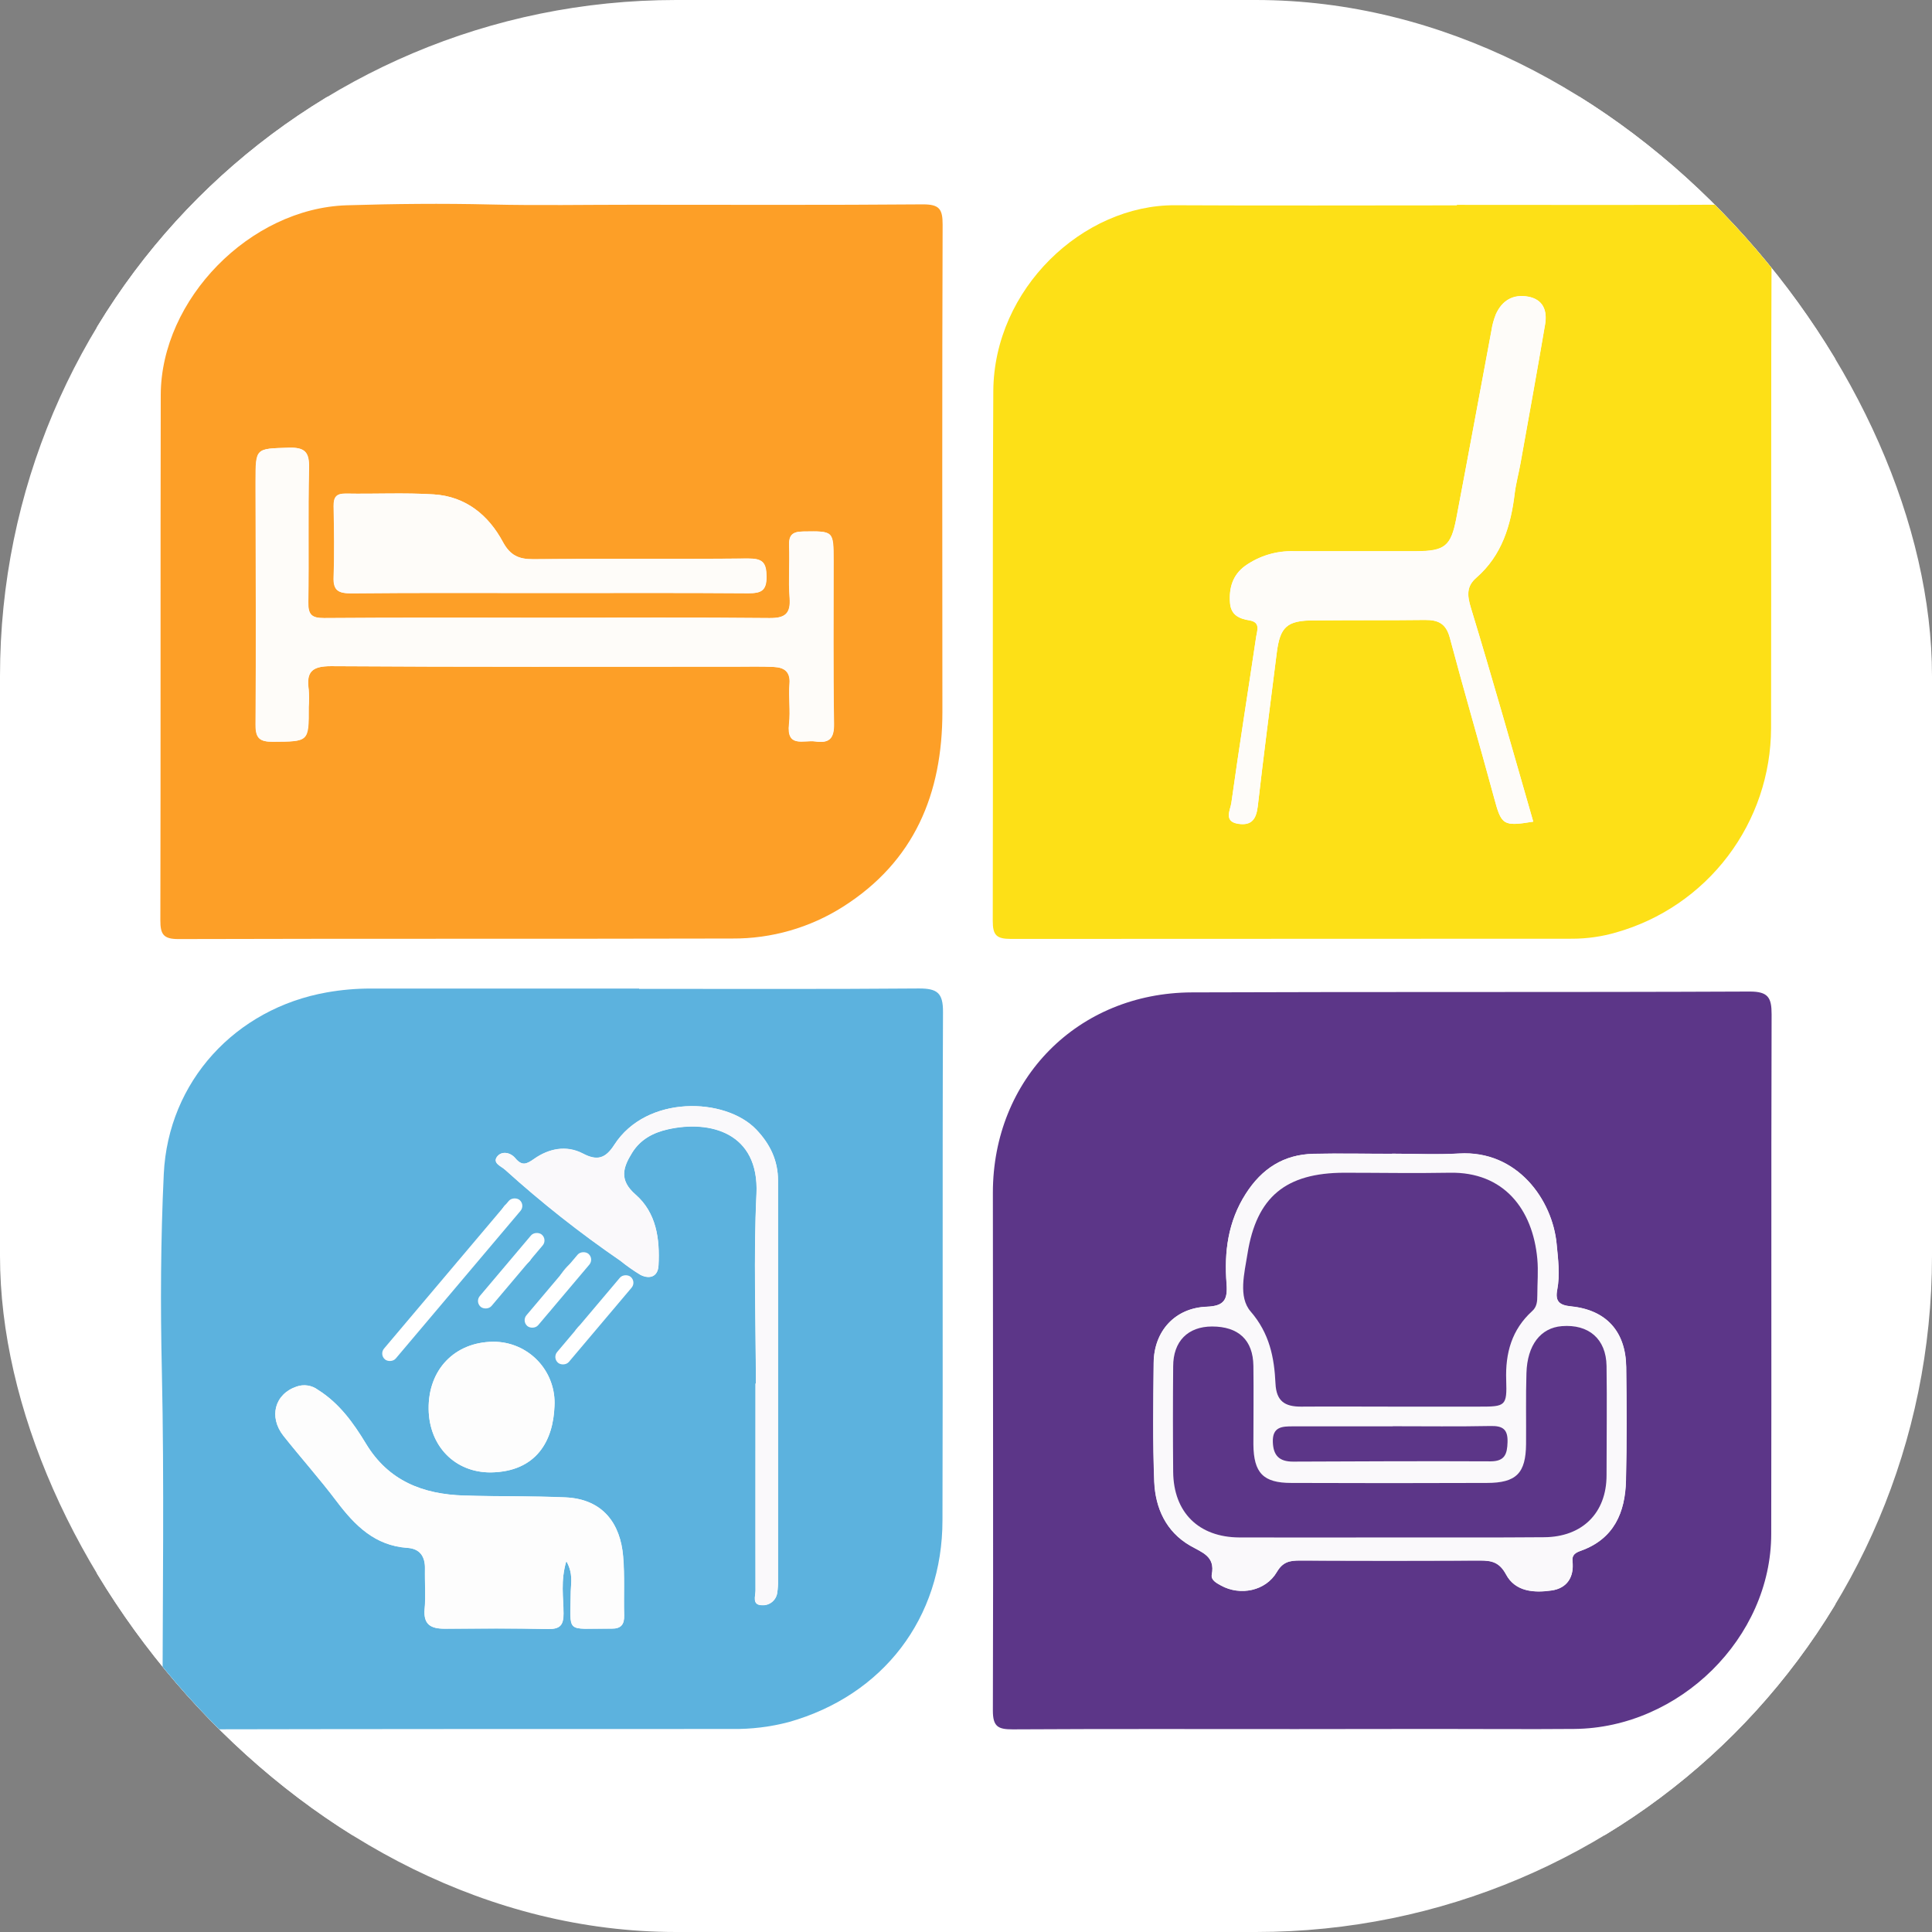 <svg xmlns="http://www.w3.org/2000/svg" version="1.1" xmlns:xlink="http://www.w3.org/1999/xlink" width="1000" height="1000"><rect width="100%" height="100%" fill="#808080" stroke="none"/><g clip-path="url(#SvgjsClipPath1054)"><rect width="1000" height="1000" fill="#ffffff"></rect><g transform="matrix(1.5,0,0,1.5,50,50)"><svg xmlns="http://www.w3.org/2000/svg" version="1.1" xmlns:xlink="http://www.w3.org/1999/xlink" width="600" height="600"><svg width="600" height="600" viewBox="0 0 600 600" fill="none" xmlns="http://www.w3.org/2000/svg">
<rect width="600" height="600" fill="white"></rect>
<g clip-path="url(#clip0_3_507)">
<rect x="56.468" y="331.313" width="197.535" height="205.489" fill="white"></rect>
<rect x="346.805" y="337.942" width="197.535" height="205.489" fill="white"></rect>
<rect x="346.805" y="58.212" width="197.535" height="205.489" fill="white"></rect>
<rect x="45.863" y="68.818" width="212.118" height="205.489" fill="white"></rect>
<path d="M469.383 37.358C503.123 37.358 536.876 37.477 570.616 37.252C576.211 37.252 578.027 38.445 578 44.49C577.735 102.292 577.907 160.094 577.801 217.883C577.767 233.857 572.528 249.384 562.878 262.113C553.228 274.842 539.692 284.079 524.321 288.426C519.457 289.84 514.419 290.567 509.354 290.586C444.729 290.586 380.103 290.609 315.478 290.653C310.467 290.653 309.221 289.327 309.234 284.382C309.393 223.504 309.088 162.613 309.42 101.722C309.605 66.272 340.402 37.331 372.127 37.49C404.541 37.663 436.955 37.53 469.383 37.53V37.358ZM495.738 250.191C488.606 225.519 481.659 200.834 474.182 176.321C472.856 172.013 472.697 168.911 476.078 165.981C484.96 158.252 488.009 147.898 489.335 136.748C489.773 133.275 490.727 129.868 491.337 126.407C494.201 110.499 497.104 94.457 499.822 78.456C500.617 73.789 499.106 69.944 493.935 69.003C488.765 68.062 484.947 70.329 482.812 75.115C482.078 76.948 481.562 78.862 481.275 80.815C477.218 102.385 473.32 123.968 469.171 145.525C467.341 155.11 465.193 156.793 455.37 156.846C441.264 156.846 427.158 156.846 413.052 156.846C407.074 156.68 401.204 158.457 396.322 161.911C391.986 165.092 390.714 169.573 391.125 174.744C391.456 178.933 394.359 180.139 397.833 180.71C401.717 181.346 400.484 184.183 400.14 186.37C397.303 205.488 394.253 224.578 391.575 243.722C391.244 246.095 388.818 250.165 394.055 250.92C398.549 251.57 400.126 249.277 400.683 244.941C402.698 227.269 405.018 209.624 407.232 191.978C408.372 182.91 410.719 180.776 420.039 180.71C432.832 180.63 445.612 180.71 458.392 180.564C462.953 180.564 465.671 181.797 466.957 186.662C471.849 205.09 477.231 223.398 482.203 241.799C484.761 251.411 485.239 251.902 495.738 250.191Z" fill="#FDE017"></path>
<path d="M185.397 37.318C218.646 37.318 251.896 37.463 285.159 37.185C290.819 37.185 291.946 38.802 291.933 44.211C291.734 100.224 291.827 156.249 291.854 212.275C291.854 240.539 282.215 263.899 257.57 279.543C246.152 286.794 232.888 290.604 219.362 290.52C155.647 290.679 91.919 290.52 28.191 290.705C23.087 290.705 21.987 289.075 22 284.262C22.146 223.835 22 163.395 22.133 102.968C22.226 69.891 52.983 38.577 86.272 37.503C102.777 36.999 119.296 36.827 135.828 37.225C152.36 37.622 168.878 37.304 185.397 37.318ZM155.966 179.847C130.167 179.847 104.368 179.741 78.569 179.94C74.247 179.94 73.001 178.773 73.081 174.438C73.346 159.007 72.975 143.562 73.333 128.13C73.465 122.655 71.888 120.998 66.373 121.157C54.918 121.502 54.918 121.157 54.918 132.704C54.918 133.804 54.918 134.905 54.918 136.005C54.918 162.918 55.077 189.83 54.918 216.742C54.918 221.449 56.35 222.642 60.871 222.615C73.28 222.536 73.279 222.735 73.227 210.591C73.366 208.609 73.366 206.62 73.227 204.639C72.285 198.434 74.473 196.485 80.995 196.538C127.529 196.843 174.062 196.711 220.595 196.711C224.997 196.711 229.425 196.578 233.853 196.817C237.26 197.002 239.54 198.368 239.156 202.597C238.784 207.197 239.513 211.877 238.996 216.464C238.042 224.856 244.048 221.939 248.025 222.509C252.85 223.212 254.574 221.528 254.481 216.385C254.176 197.639 254.362 178.893 254.335 160.147C254.335 149.74 254.335 149.925 243.875 150.071C240.07 150.071 238.877 151.397 239.023 155.043C239.262 160.982 238.745 166.974 239.195 172.9C239.633 178.482 237.591 180.006 232.129 179.94C206.688 179.688 181.327 179.834 155.966 179.847ZM156.111 171.296C179.047 171.296 201.982 171.203 224.917 171.376C229.213 171.376 231.228 170.647 231.201 165.662C231.175 160.677 229.783 159.338 224.798 159.391C200.113 159.67 175.414 159.391 150.716 159.63C145.691 159.63 142.761 158.304 140.269 153.744C135.205 144.318 127.303 137.967 116.406 137.265C106.304 136.628 96.122 137.172 85.993 136.986C82.745 136.986 81.804 138.219 81.857 141.282C81.99 149.435 82.135 157.601 81.857 165.755C81.658 170.633 83.673 171.442 88.088 171.402C110.692 171.177 133.362 171.296 156.111 171.296Z" fill="#FD9F27"></path>
<path d="M187.2 307.887C219.415 307.887 251.617 308.02 283.833 307.755C290.011 307.755 292.092 309.253 292.065 315.802C291.814 374.28 292.065 432.758 291.88 491.223C291.88 525.056 271.384 551.703 238.85 560.891C232.458 562.572 225.866 563.375 219.256 563.277C156.164 563.277 93.073 563.277 29.981 563.41C24.439 563.41 22.742 562.468 22.756 556.198C22.756 517.367 23.379 478.549 22.517 439.718C22 417.088 22.106 394.392 23.18 371.775C24.704 339.824 47.918 314.675 79.444 309.107C84.433 308.222 89.49 307.778 94.557 307.781C125.429 307.781 156.31 307.781 187.2 307.781V307.887ZM133.852 395.89C138.28 393.848 139.447 388.744 143.132 386.026C144.193 385.244 146.752 384.7 145.267 382.897C144.94 382.511 144.522 382.213 144.051 382.029C143.58 381.845 143.07 381.782 142.569 381.845C142.067 381.908 141.589 382.096 141.178 382.391C140.767 382.686 140.436 383.079 140.216 383.534C137.829 387.418 134.117 390.454 132.845 395.028C130.909 396.42 129.106 397.878 129.133 400.583C127.237 400.861 125.222 400.662 124.095 402.89C121.682 407.675 117.214 410.844 114.245 415.192C109.618 421.821 102.313 426.832 100.311 435.29C101.769 435.967 102.22 435.184 102.764 434.522C111.262 424.446 119.813 414.384 128.218 404.229C128.947 403.354 128.801 401.763 129.066 400.503C132.487 400.808 132.752 397.918 133.852 395.89ZM162.09 505.342C164.49 509.677 163.681 512.806 163.655 515.789C163.535 530.783 161.613 528.543 177.204 528.662H177.867C180.929 528.662 182.149 527.243 182.069 524.168C181.884 517.34 182.295 510.473 181.711 503.685C180.757 492.615 174.884 483.958 161.825 483.375C150.145 482.858 138.492 483.11 126.826 482.739C112.614 482.288 100.749 477.714 92.966 464.828C88.645 457.695 83.766 450.881 76.421 446.268C75.377 445.483 74.155 444.971 72.863 444.776C71.572 444.582 70.252 444.712 69.024 445.154C61.547 447.699 59.319 455.587 64.543 462.176C70.562 469.746 77.031 476.985 82.851 484.714C89.162 493.079 96.109 500.039 107.298 500.795C111.567 501.087 113.409 503.725 113.343 507.928C113.264 512.554 113.674 517.208 113.237 521.808C112.72 527.296 115.385 528.715 120.157 528.689C132.089 528.622 144.021 528.543 155.846 528.781C159.943 528.861 161.149 527.456 161.149 523.478C161.123 517.924 160.022 512.263 162.09 505.342ZM227.489 444.08H227.356C227.356 467.943 227.356 491.727 227.356 515.537C227.356 517.446 226.031 520.562 229.637 520.588C230.874 520.662 232.095 520.27 233.059 519.49C234.023 518.71 234.66 517.598 234.847 516.372C235.072 514.845 235.165 513.302 235.125 511.759C235.125 465.888 235.125 420.014 235.125 374.134C235.125 367.148 232.394 361.474 227.582 356.436C216.91 345.286 189.732 344.425 178.622 361.739C175.639 366.379 172.802 367.386 167.791 364.748C162.051 361.752 156.018 363.025 150.928 366.604C148.276 368.5 146.738 369.07 144.458 366.352C142.721 364.271 139.725 363.701 138.134 365.888C136.543 368.076 139.619 369.123 140.945 370.329C153.485 381.672 166.772 392.16 180.717 401.723C182.93 403.516 185.265 405.155 187.704 406.628C190.859 408.192 193.683 407.225 193.881 403.393C194.385 394.259 193.192 385.204 185.927 378.88C180.279 373.949 181.552 369.667 184.76 364.496C187.664 359.83 192.025 357.549 197.076 356.396C211.527 353.121 228.669 357.39 227.688 378.655C226.627 400.384 227.489 422.245 227.489 444.08ZM136.013 474.744C151.922 474.532 157.543 463.648 157.981 451.942C158.149 449.072 157.728 446.198 156.743 443.497C155.758 440.796 154.23 438.325 152.254 436.237C150.278 434.149 147.895 432.488 145.252 431.356C142.61 430.224 139.763 429.646 136.888 429.656C123.538 429.775 114.351 439.294 114.576 452.923C114.801 465.703 123.697 474.811 136.013 474.744ZM165.179 401.577C156.92 406.562 157.53 417.168 150.888 423.187C160.009 418.719 161.056 409.16 165.179 401.577ZM165.67 430.823C168.878 430.041 169.925 427.31 170.867 424.711C171.384 423.279 169.978 422.882 168.891 423.12C165.71 423.81 164.689 426.62 163.681 429.166C163.244 430.253 164.344 431.035 165.683 430.809L165.67 430.823ZM149.668 393.411C147.892 397.547 145.36 399.509 145.93 402.691C146.102 403.672 147.587 403.274 148.197 402.876C151.286 400.821 150.596 398.024 149.668 393.411ZM181.088 413.389C177.416 414.69 174.194 417.018 171.808 420.098C177.111 421.052 178.993 418.175 181.088 413.389ZM145.293 404.891C142.642 405.143 140.799 405.581 140.216 407.742C139.99 408.55 140.521 409.717 141.541 409.531C143.636 409.147 144.445 407.357 145.293 404.891Z" fill="#5CB2DE"></path>
<path d="M413.993 563.317C381.353 563.317 348.714 563.224 316.087 563.41C311.129 563.41 309.26 562.521 309.273 556.927C309.459 497.375 309.273 437.823 309.273 378.271C309.273 338.949 338.598 309.253 377.959 309.107C442.125 308.855 506.29 309.107 570.456 308.815C576.753 308.815 577.999 310.87 577.986 316.664C577.801 376.441 577.986 436.205 577.854 495.969C577.854 531.764 546.235 562.959 509.896 563.264C493.802 563.396 477.694 563.264 461.6 563.264L413.993 563.317ZM447.004 364.748V364.828C437.949 364.828 428.907 364.655 419.866 364.828C409.605 365.066 402.061 369.932 396.52 378.615C390.381 388.214 389.042 398.727 389.891 409.638C390.315 415.1 389.135 417.34 383.077 417.592C372.113 417.99 364.848 425.984 364.742 436.934C364.609 450.616 364.397 464.311 364.941 477.966C365.312 487.087 369.024 495.201 377.27 500C381.459 502.426 386.02 503.645 384.8 509.996C384.416 511.945 386.471 512.952 387.995 513.801C394.624 517.446 403.4 515.683 407.232 509.147C409.326 505.568 411.739 505.17 415.186 505.17C435.929 505.25 456.668 505.25 477.403 505.17C481.38 505.17 484.031 505.74 486.325 509.956C489.52 515.962 496.056 516.373 502.061 515.498C507.364 514.729 509.857 510.884 509.26 505.448C508.995 503.075 510.453 502.413 512.177 501.789C523.605 497.693 527.462 488.532 527.714 477.489C528.019 464.483 527.966 451.465 527.794 438.446C527.635 426.183 520.94 418.706 508.77 417.473C504.7 417.062 503.228 415.709 503.984 411.772C504.991 406.469 504.289 401.166 503.785 395.943C502.353 380.75 490.209 363.515 470.111 364.722C462.462 365.146 454.719 364.761 447.004 364.761V364.748Z" fill="#5C3688"></path>
<path d="M495.738 250.191C485.238 251.901 484.761 251.411 482.175 241.852C477.204 223.451 471.821 205.143 466.929 186.715C465.604 181.85 462.952 180.55 458.365 180.617C445.585 180.789 432.805 180.617 420.012 180.762C410.732 180.762 408.345 182.963 407.205 192.031C404.991 209.677 402.671 227.322 400.656 244.994C400.152 249.329 398.575 251.623 394.027 250.973C388.724 250.218 391.217 246.148 391.548 243.775C394.2 224.631 397.275 205.54 400.112 186.423C400.444 184.236 401.69 181.399 397.806 180.762C394.332 180.192 391.429 178.986 391.097 174.797C390.686 169.626 391.959 165.145 396.294 161.964C401.195 158.496 407.091 156.719 413.091 156.899C427.197 156.899 441.303 156.899 455.409 156.899C465.233 156.899 467.34 155.162 469.21 145.577C473.306 124.021 477.257 102.438 481.314 80.868C481.601 78.914 482.117 77.001 482.851 75.168C484.986 70.408 488.817 68.128 493.974 69.056C499.132 69.984 500.603 73.842 499.861 78.508C497.143 94.51 494.24 110.485 491.376 126.46C490.766 129.921 489.812 133.328 489.374 136.801C488.048 147.95 484.973 158.304 476.117 166.034C472.736 168.963 472.908 172.066 474.221 176.374C481.658 200.834 488.658 225.519 495.738 250.191Z" fill="#FEFCF9"></path>
<path d="M155.964 179.835C181.326 179.835 206.687 179.689 232.035 179.941C237.497 180.007 239.539 178.482 239.101 172.901C238.65 166.975 239.168 160.969 238.929 155.043C238.783 151.345 239.976 150.125 243.781 150.072C254.201 149.926 254.228 149.74 254.241 160.147C254.241 178.893 254.082 197.639 254.387 216.385C254.48 221.529 252.756 223.213 247.931 222.51C243.953 221.94 237.948 224.857 238.902 216.465C239.419 211.904 238.69 207.185 239.061 202.598C239.406 198.368 237.126 197.003 233.758 196.817C229.37 196.579 224.942 196.711 220.501 196.711C173.968 196.711 127.435 196.844 80.901 196.539C74.379 196.539 72.191 198.435 73.132 204.639C73.272 206.621 73.272 208.61 73.132 210.592C73.132 222.735 73.132 222.523 60.777 222.616C56.256 222.616 54.784 221.449 54.824 216.743C55.023 189.831 54.89 162.918 54.824 136.006C54.824 134.906 54.824 133.805 54.824 132.705C54.824 121.184 54.824 121.502 66.278 121.158C71.793 120.999 73.371 122.656 73.239 128.131C72.88 143.563 73.239 159.007 72.987 174.439C72.907 178.774 74.153 179.967 78.475 179.941C104.367 179.742 130.166 179.848 155.964 179.835Z" fill="#FEFCF9"></path>
<path d="M156.111 171.297C133.401 171.297 110.691 171.177 87.981 171.403C83.567 171.403 81.552 170.634 81.75 165.755C82.069 157.602 81.923 149.435 81.75 141.282C81.75 138.22 82.639 136.934 85.887 136.987C96.015 137.172 106.197 136.629 116.299 137.265C127.263 137.968 135.164 144.318 140.162 153.744C142.615 158.318 145.584 159.683 150.609 159.63C175.307 159.392 200.006 159.63 224.691 159.392C229.676 159.392 231.055 160.717 231.094 165.662C231.134 170.607 229.106 171.403 224.81 171.376C201.981 171.204 179.046 171.297 156.111 171.297Z" fill="#FEFCF9"></path>
<path d="M162.091 505.342C160.023 512.262 161.123 517.923 161.083 523.452C161.083 527.429 159.877 528.861 155.781 528.755C143.849 528.516 131.917 528.596 120.092 528.662C115.319 528.662 112.654 527.27 113.171 521.781C113.609 517.194 113.171 512.501 113.277 507.901C113.344 503.698 111.501 501.06 107.232 500.768C96.003 500.013 89.096 493.053 82.786 484.687C76.966 476.971 70.496 469.733 64.477 462.15C59.254 455.521 61.481 447.673 68.958 445.127C70.187 444.685 71.506 444.555 72.798 444.75C74.089 444.944 75.312 445.456 76.356 446.241C83.7 450.841 88.579 457.655 92.901 464.801C100.683 477.687 112.548 482.261 126.76 482.712C138.427 483.083 150.08 482.831 161.76 483.348C174.884 483.932 180.757 492.628 181.646 503.658C182.229 510.446 181.818 517.314 182.004 524.141C182.083 527.217 180.863 528.688 177.801 528.635H177.138C161.547 528.516 163.47 530.756 163.589 515.762C163.682 512.806 164.491 509.677 162.091 505.342Z" fill="#FDFDFD"></path>
<path d="M227.488 444.08C227.488 422.245 226.693 400.331 227.714 378.589C228.695 357.377 211.553 353.055 197.103 356.33C192.052 357.483 187.69 359.763 184.787 364.43C181.578 369.6 180.306 373.883 185.953 378.814C193.205 385.138 194.398 394.193 193.908 403.327C193.709 407.159 190.885 408.126 187.73 406.562C185.291 405.089 182.957 403.45 180.743 401.657C166.798 392.094 153.511 381.606 140.971 370.263C139.645 369.057 136.662 367.877 138.16 365.822C139.658 363.767 142.747 364.205 144.484 366.286C146.764 369.004 148.276 368.434 150.954 366.538C156.045 362.959 162.077 361.686 167.817 364.682C172.828 367.333 175.665 366.313 178.648 361.673C189.758 344.438 216.936 345.286 227.608 356.37C232.42 361.407 235.151 367.082 235.151 374.068C235.151 419.939 235.151 465.813 235.151 511.693C235.191 513.236 235.098 514.779 234.873 516.306C234.687 517.532 234.049 518.644 233.085 519.424C232.121 520.204 230.9 520.596 229.663 520.522C226.083 520.522 227.382 517.38 227.382 515.471C227.303 491.608 227.382 467.837 227.382 444.014L227.488 444.08Z" fill="#FAF9FB"></path>
<path d="M136.012 474.744C123.67 474.811 114.721 465.703 114.575 452.923C114.416 439.294 123.537 429.775 136.887 429.656C139.765 429.642 142.616 430.218 145.263 431.349C147.91 432.48 150.297 434.142 152.276 436.232C154.255 438.322 155.785 440.795 156.77 443.5C157.756 446.204 158.177 449.082 158.006 451.955C157.569 463.648 151.921 474.493 136.012 474.744Z" fill="#FDFDFD"></path>
<path d="M165.18 401.577C161.043 409.173 159.996 418.732 150.888 423.186C157.543 417.154 156.934 406.548 165.18 401.577Z" fill="#EFEFEF"></path>
<path d="M132.897 395.028C134.223 390.454 137.882 387.418 140.268 383.534C140.489 383.079 140.819 382.686 141.23 382.391C141.641 382.096 142.119 381.908 142.621 381.845C143.123 381.782 143.632 381.845 144.104 382.029C144.575 382.213 144.993 382.511 145.319 382.898C146.804 384.74 144.245 385.244 143.185 386.026C139.446 388.744 138.279 393.848 133.905 395.89C133.547 395.585 133.228 395.306 132.897 395.028Z" fill="#EFEFEF"></path>
<path d="M165.695 430.809C164.37 431.035 163.243 430.253 163.694 429.152C164.701 426.607 165.722 423.849 168.904 423.107C169.991 422.868 171.396 423.266 170.879 424.698C169.938 427.296 168.89 430.027 165.695 430.809Z" fill="#EFEFEF"></path>
<path d="M149.667 393.411C150.582 398.024 151.285 400.822 148.196 402.903C147.586 403.301 146.101 403.698 145.929 402.717C145.359 399.509 147.944 397.6 149.667 393.411Z" fill="#EFEFEF"></path>
<path d="M181.088 413.39C178.94 418.175 177.111 421.052 171.808 420.098C174.194 417.018 177.415 414.69 181.088 413.39Z" fill="#EFEFEF"></path>
<path d="M145.293 404.891C144.391 407.357 143.582 409.147 141.501 409.532C140.52 409.717 139.99 408.551 140.175 407.742C140.851 405.554 142.641 405.143 145.293 404.891Z" fill="#EFEFEF"></path>
<path d="M133.852 395.89C132.752 397.918 132.527 400.808 129.119 400.503V400.583C129.119 397.932 130.896 396.42 132.831 395.028C133.229 395.307 133.547 395.585 133.852 395.89Z" fill="#EFEFEF"></path>
<path d="M447.004 364.761C454.72 364.761 462.462 365.146 470.152 364.682C490.25 363.475 502.394 380.71 503.825 395.903C504.329 401.139 505.032 406.509 504.024 411.732C503.269 415.709 504.74 417.035 508.81 417.433C520.98 418.666 527.675 426.143 527.834 438.406C528.007 451.425 528.06 464.443 527.755 477.449C527.503 488.545 523.645 497.653 512.217 501.75C510.494 502.373 509.036 503.075 509.301 505.409C509.897 510.844 507.431 514.689 502.102 515.458C496.096 516.333 489.56 515.922 486.365 509.916C484.125 505.7 481.42 505.117 477.443 505.13C456.709 505.236 435.97 505.236 415.227 505.13C411.753 505.13 409.34 505.554 407.272 509.107C403.441 515.643 394.611 517.406 388.036 513.761C386.511 512.912 384.456 511.905 384.841 509.956C386.06 503.606 381.5 502.386 377.311 499.96C369.064 495.187 365.379 487.047 364.981 477.926C364.438 464.271 364.65 450.576 364.782 436.895C364.888 425.944 372.153 417.95 383.117 417.552C389.176 417.327 390.356 415.086 389.932 409.598C389.07 398.687 390.409 388.174 396.56 378.575C402.102 369.892 409.645 365.026 419.906 364.788C428.948 364.576 437.989 364.788 447.044 364.788L447.004 364.761ZM447.296 452.048H477.046C486.18 452.048 486.723 451.862 486.419 442.874C486.1 433.593 488.341 425.48 495.38 419.077C497.024 417.579 497.183 415.683 497.157 413.654C497.157 409.465 497.528 405.249 497.157 401.086C495.593 383.945 485.597 370.952 466.904 371.337C454.786 371.602 442.656 371.337 430.539 371.337C410.454 371.337 400.259 379.623 397.144 399.323C396.096 405.952 393.895 414.145 398.231 419.209C404.767 426.779 406.384 435.118 406.808 444.093C407.1 450.192 410.043 452.114 415.584 452.048C426.151 451.955 436.73 452.048 447.296 452.048ZM446.593 497.123C464.239 497.123 481.884 497.202 499.543 497.123C512.721 497.043 521.02 488.744 521.073 475.752C521.073 463.171 521.259 450.563 521.073 438.021C520.927 428.741 514.935 423.544 505.628 424.287C498.337 424.87 493.697 430.783 493.432 440.461C493.18 448.627 493.365 456.794 493.299 464.96C493.206 474.996 489.985 478.35 479.763 478.39C457.261 478.496 434.759 478.496 412.257 478.39C402.619 478.39 399.318 474.903 399.212 465.133C399.106 456.091 399.278 447.036 399.212 437.995C399.145 428.953 394.055 424.366 384.934 424.406C376.608 424.406 371.583 429.497 371.53 438.167C371.451 450.302 371.451 462.437 371.53 474.572C371.663 488.545 380.307 497.109 394.346 497.202C411.766 497.255 429.16 497.189 446.593 497.176V497.123ZM447.27 458.756C435.802 458.756 424.334 458.756 412.867 458.756C409.062 458.756 405.694 458.902 405.88 464.191C406.039 468.845 408.121 470.953 412.827 470.926C435.537 470.807 458.26 470.727 480.983 470.833C485.915 470.833 486.75 468.381 486.869 464.205C487.002 459.79 485.239 458.544 481.023 458.637C469.781 458.955 458.525 458.809 447.27 458.809V458.756Z" fill="#FAF9FB"></path>
<path d="M447.295 452.048C436.689 452.048 426.15 451.968 415.57 452.048C410.029 452.048 407.086 450.179 406.794 444.093C406.37 435.092 404.752 426.779 398.216 419.209C393.881 414.198 396.082 405.952 397.129 399.323C400.245 379.623 410.387 371.377 430.525 371.337C442.642 371.337 454.772 371.562 466.889 371.337C485.582 370.953 495.578 383.945 497.143 401.087C497.527 405.249 497.143 409.465 497.143 413.654C497.143 415.683 497.01 417.632 495.366 419.077C488.327 425.48 486.086 433.541 486.404 442.874C486.709 451.862 486.166 452.061 477.031 452.048H447.295Z" fill="#5C3688"></path>
<path d="M446.592 497.189C429.159 497.189 411.726 497.256 394.305 497.189C380.266 497.11 371.622 488.532 371.489 474.559C371.383 462.433 371.383 450.298 371.489 438.154C371.489 429.484 376.567 424.42 384.893 424.393C394.014 424.393 399.051 429.046 399.171 437.982C399.29 446.917 399.171 456.078 399.171 465.12C399.277 474.943 402.578 478.377 412.216 478.377C434.709 478.465 457.212 478.465 479.722 478.377C489.944 478.377 493.165 474.983 493.258 464.947C493.325 456.781 493.139 448.614 493.391 440.448C493.682 430.77 498.296 424.857 505.588 424.274C514.868 423.531 520.887 428.662 521.032 438.008C521.218 450.576 521.032 463.197 521.032 475.739C521.032 488.731 512.68 497.03 499.502 497.11C481.883 497.256 464.238 497.176 446.592 497.189Z" fill="#5C3688"></path>
<path d="M447.269 458.809C458.524 458.809 469.806 458.955 481.022 458.73C485.238 458.637 487.001 459.883 486.868 464.298C486.749 468.447 485.914 470.926 480.982 470.926C458.259 470.82 435.536 470.926 412.826 471.019C408.12 471.019 406.038 468.938 405.879 464.284C405.694 458.981 409.061 458.836 412.866 458.849C424.333 458.849 435.801 458.849 447.269 458.849V458.809Z" fill="#5C3688"></path>
<rect x="97.475" y="434.035" width="71.995" height="5.303" rx="2.651" transform="rotate(-49.807 97.475 434.035)" fill="white"></rect>
<rect x="130.521" y="415.905" width="32.64" height="5.303" rx="2.651" transform="rotate(-49.807 130.521 415.905)" fill="white"></rect>
<rect x="146.619" y="422.533" width="32.64" height="5.303" rx="2.651" transform="rotate(-49.807 146.619 422.533)" fill="white"></rect>
<rect x="157.212" y="435.211" width="38.824" height="5.303" rx="2.651" transform="rotate(-49.807 157.212 435.211)" fill="white"></rect>
</g>
<defs>
<clipPath id="clip0_3_507">
<rect width="556" height="526.423" fill="white" transform="translate(22 37)"></rect>
</clipPath>
<clipPath id="SvgjsClipPath1054"><rect width="1000" height="1000" x="0" y="0" rx="350" ry="350"></rect></clipPath></defs>
</svg></svg></g></g></svg>
